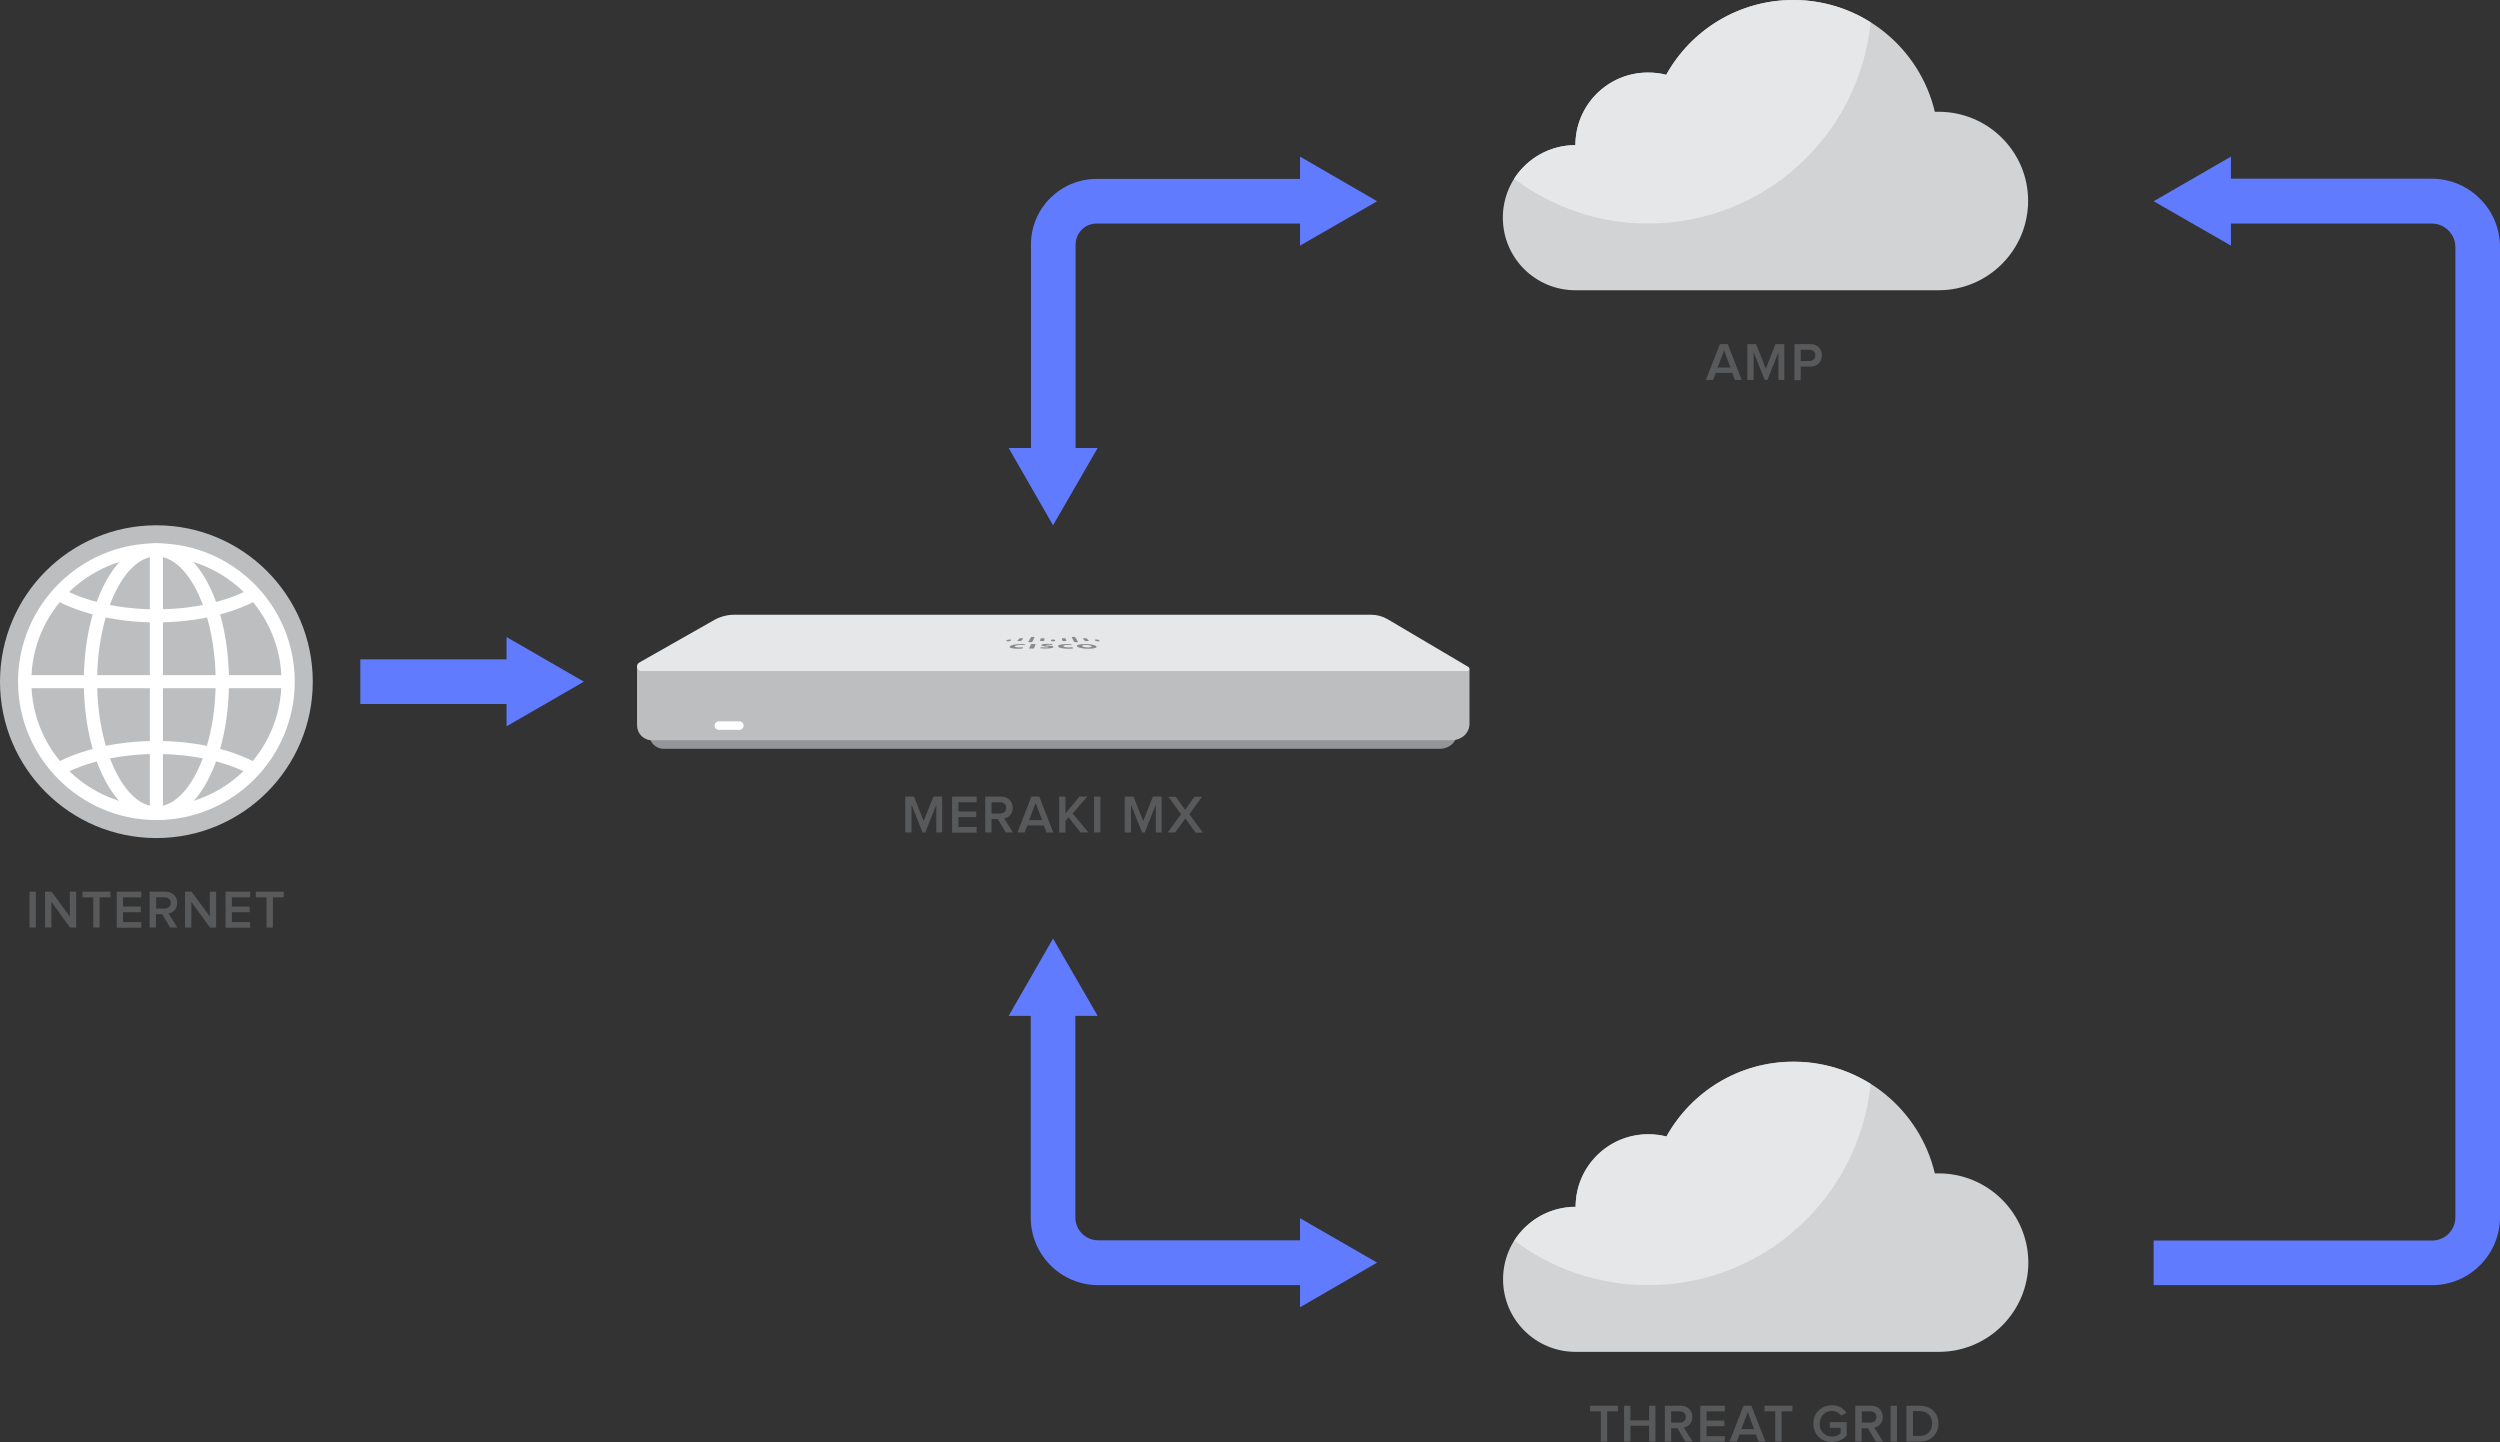 <?xml version="1.0" encoding="utf-8"?>
<!-- Generator: Adobe Illustrator 19.1.0, SVG Export Plug-In . SVG Version: 6.00 Build 0)  -->
<svg version="1.1" id="Layer_1" xmlns="http://www.w3.org/2000/svg" xmlns:xlink="http://www.w3.org/1999/xlink" x="0px" y="0px"
	 viewBox="0 0 1109.4 640" style="enable-background:new 0 0 1109.4 640;" xml:space="preserve">
<rect x="0" y="0" width="1109.4" height="640" fill="#333333" stroke="none"/>
<style type="text/css">
	.st0{fill:#939598;}
	.st1{fill:#BCBEC0;}
	.st2{fill:#E6E7E8;}
	.st3{fill:#FFFFFF;}
	.st4{fill:#8A8A8D;}
	.st5{fill:#D1D3D4;}
	.st6{fill:#58595B;}
	.st7{fill:#617BFF;}
</style>
<g>
	<g>
		<g>
			<path class="st0" d="M288.1,300.4v25.5c0,3.5,2.9,6.4,6.4,6.4h344.2c4.3,0,7.9-2.9,7.9-7.2v-23.8"/>
		</g>
		<g>
			<path class="st1" d="M282.7,295.6v26.3c0,3.6,2.9,6.6,6.6,6.6h354.7c4.5,0,8.1-3,8.1-7.4v-24.5"/>
		</g>
		<g>
			<path class="st2" d="M284.7,297.8H651c1.1,0,1.4-1.4,0.5-1.9l-35.7-21.1c-2.2-1.3-4.7-2-7.3-2H325.8c-3.1,0-6.1,0.8-8.8,2.3
				L283.7,294C281.9,295,282.6,297.8,284.7,297.8z"/>
		</g>
		<g>
			<path class="st3" d="M328.1,323.9H319c-1,0-1.9-0.8-1.9-1.9l0,0c0-1,0.8-1.9,1.9-1.9h9.1c1,0,1.9,0.8,1.9,1.9l0,0
				C330,323,329.1,323.9,328.1,323.9z"/>
		</g>
		<g>
			<g>
				<g>
					<polygon class="st4" points="458.8,287.8 456.6,287.8 457.6,285.8 459.6,285.8 					"/>
				</g>
				<g>
					<path class="st4" d="M475.6,286.3c-0.1,0-0.8-0.1-1.7-0.1c-1.3,0-2.1,0.2-2.1,0.5c0.1,0.3,1,0.6,2.4,0.6c1,0,1.6-0.1,1.7-0.1
						l0.2,0.6c-0.3,0-1,0.1-1.9,0.1c-2.4,0-4.6-0.4-4.7-1.1c-0.1-0.6,1.6-1,4-1c0.9,0,1.6,0.1,1.8,0.1L475.6,286.3z"/>
				</g>
				<g>
					<path class="st4" d="M454.6,286.3c-0.1,0-0.7-0.1-1.6-0.1c-1.3,0-2.4,0.2-2.6,0.5c-0.3,0.3,0.4,0.6,1.9,0.6
						c1,0,1.7-0.1,1.8-0.1l-0.4,0.6c-0.3,0-1.1,0.1-2,0.1c-2.4,0-4.2-0.4-3.5-1.1c0.5-0.6,2.7-1,5.1-1c0.9,0,1.6,0.1,1.7,0.1
						L454.6,286.3z"/>
				</g>
				<g>
					<path class="st4" d="M481.9,286.2c-1.2,0-1.9,0.2-1.7,0.5c0.2,0.3,1.3,0.6,2.5,0.6c1.3,0,2-0.3,1.7-0.6
						C484.1,286.5,483.1,286.2,481.9,286.2 M486.5,286.8c0.6,0.6-0.9,1.1-3.5,1.1c-2.6,0-4.8-0.5-5.1-1.1c-0.3-0.6,1.2-1,3.6-1
						C483.9,285.8,486,286.2,486.5,286.8"/>
				</g>
				<g>
					<path class="st4" d="M467,286.2c0,0-0.9-0.1-1.6-0.1c-0.8,0-1.2,0.1-1.3,0.2c0,0.1,0.6,0.2,0.9,0.2l0.6,0
						c1.3,0.1,1.9,0.3,1.9,0.6c0,0.5-1.9,0.7-3.5,0.7c-1.2,0-2.2-0.1-2.3-0.1l0.1-0.5c0.2,0,1.1,0.1,2,0.1c1.1,0,1.5-0.1,1.6-0.2
						c0-0.1-0.4-0.2-0.9-0.2c-0.1,0-0.3,0-0.4,0c-1.1-0.1-2-0.3-2-0.6c0.1-0.4,1.2-0.6,3-0.6c1,0,1.8,0.1,1.9,0.1L467,286.2z"/>
				</g>
				<g>
					<path class="st4" d="M448.8,284c0.1-0.1-0.2-0.2-0.7-0.2c-0.5,0-1,0.1-1.1,0.2l-0.5,0.4c-0.1,0.1,0.2,0.2,0.7,0.2
						c0.5,0,1-0.1,1.1-0.2L448.8,284z"/>
				</g>
				<g>
					<path class="st4" d="M454,283.4c0.1-0.1-0.2-0.2-0.7-0.2c-0.5,0-0.9,0.1-1,0.2l-0.8,0.9c-0.1,0.1,0.2,0.2,0.7,0.2
						c0.5,0,1-0.1,1.1-0.2L454,283.4z"/>
				</g>
				<g>
					<path class="st4" d="M459.1,282.8c0-0.1-0.3-0.2-0.7-0.2c-0.4,0-0.9,0.1-0.9,0.2l-1.2,2c-0.1,0.1,0.3,0.2,0.8,0.2
						c0.5,0,1-0.1,1-0.2L459.1,282.8z"/>
				</g>
				<g>
					<path class="st4" d="M463.5,283.4c0-0.1-0.3-0.2-0.8-0.2c-0.5,0-0.9,0.1-0.9,0.2l-0.3,0.9c0,0.1,0.3,0.2,0.9,0.2
						c0.5,0,0.9-0.1,1-0.2L463.5,283.4z"/>
				</g>
				<g>
					<path class="st4" d="M468.2,284c0-0.1-0.4-0.2-0.9-0.2c-0.5,0-0.9,0.1-0.9,0.2l0,0.4c0,0.1,0.4,0.2,0.9,0.2
						c0.5,0,0.9-0.1,0.9-0.2L468.2,284z"/>
				</g>
				<g>
					<path class="st4" d="M472.9,283.4c0-0.1-0.4-0.2-0.9-0.2c-0.5,0-0.8,0.1-0.8,0.2l0.2,0.9c0,0.1,0.5,0.2,1,0.2
						c0.5,0,0.9-0.1,0.8-0.2L472.9,283.4z"/>
				</g>
				<g>
					<path class="st4" d="M477.2,282.8c-0.1-0.1-0.5-0.2-0.9-0.2c-0.4,0-0.8,0.1-0.7,0.2l1,2c0.1,0.1,0.5,0.2,1,0.2
						c0.5,0,0.9-0.1,0.8-0.2L477.2,282.8z"/>
				</g>
				<g>
					<path class="st4" d="M482.3,283.4c-0.1-0.1-0.5-0.2-1-0.2c-0.5,0-0.8,0.1-0.7,0.2l0.7,0.9c0.1,0.1,0.6,0.2,1.1,0.2
						c0.5,0,0.8-0.1,0.8-0.2L482.3,283.4z"/>
				</g>
				<g>
					<path class="st4" d="M487.6,284c-0.1-0.1-0.6-0.2-1.1-0.2c-0.5,0-0.8,0.1-0.7,0.2l0.4,0.4c0.1,0.1,0.6,0.2,1.1,0.2
						c0.5,0,0.8-0.1,0.7-0.2L487.6,284z"/>
				</g>
			</g>
		</g>
	</g>
	<g>
		<path class="st5" d="M860.3,49.6c-0.6,0-1.2,0-1.7,0C851.9,21.2,826.3,0,795.8,0c-24.3,0-45.4,13.4-56.4,33.2
			c-2.6-0.7-5.3-1-8.1-1c-17.8,0-32.2,14.4-32.2,32.2c-17.8,0-32.2,14.4-32.2,32.2s14.4,32.2,32.2,32.2h161.2
			c21.9,0,39.7-17.8,39.7-39.7C900,67.3,882.2,49.6,860.3,49.6z"/>
	</g>
	<g>
		<path class="st2" d="M731.4,99.2c51.5,0,93.7-39.2,98.7-89.3C820.1,3.6,808.4,0,795.8,0c-24.3,0-45.4,13.4-56.4,33.2
			c-2.6-0.7-5.3-1-8.1-1c-17.8,0-32.2,14.4-32.2,32.2c-11.4,0-21.5,6-27.2,14.9C688.5,91.8,709.1,99.2,731.4,99.2z"/>
	</g>
	<g>
		<path class="st5" d="M860.3,520.7c-0.6,0-1.2,0-1.7,0c-6.7-28.4-32.2-49.6-62.7-49.6c-24.3,0-45.4,13.4-56.4,33.2
			c-2.6-0.7-5.3-1-8.1-1c-17.8,0-32.2,14.4-32.2,32.2c-17.8,0-32.2,14.4-32.2,32.2c0,17.8,14.4,32.2,32.2,32.2h161.2
			c21.9,0,39.7-17.8,39.7-39.7C900,538.4,882.2,520.7,860.3,520.7z"/>
	</g>
	<g>
		<path class="st2" d="M731.4,570.3c51.5,0,93.7-39.2,98.7-89.3c-9.9-6.2-21.6-9.8-34.2-9.8c-24.3,0-45.4,13.4-56.4,33.2
			c-2.6-0.7-5.3-1-8.1-1c-17.8,0-32.2,14.4-32.2,32.2c-11.4,0-21.5,6-27.2,14.9C688.5,562.9,709.1,570.3,731.4,570.3z"/>
	</g>
	<g>
		<g>
			<g>
				<circle class="st1" cx="69.4" cy="302.5" r="69.4"/>
			</g>
		</g>
		<g>
			<g>
				<circle class="st1" cx="69.4" cy="302.5" r="58.5"/>
			</g>
			<g>
				<path class="st3" d="M69.4,363.9C35.6,363.9,8,336.3,8,302.5c0-33.8,27.5-61.4,61.4-61.4s61.4,27.5,61.4,61.4
					C130.8,336.3,103.3,363.9,69.4,363.9z M69.4,246.9c-30.6,0-55.5,24.9-55.5,55.5c0,30.6,24.9,55.5,55.5,55.5s55.5-24.9,55.5-55.5
					C125,271.9,100,246.9,69.4,246.9z"/>
			</g>
		</g>
		<g>
			<g>
				<path class="st3" d="M69.4,363.9c-18,0-32.2-27-32.2-61.4c0-34.4,14.1-61.4,32.2-61.4s32.2,27,32.2,61.4
					C101.6,336.9,87.5,363.9,69.4,363.9z M69.4,246.9c-14.3,0-26.3,25.4-26.3,55.5s12,55.5,26.3,55.5s26.3-25.4,26.3-55.5
					S83.7,246.9,69.4,246.9z"/>
			</g>
		</g>
		<g>
			<g>
				<rect x="11" y="299.6" class="st3" width="116.9" height="5.8"/>
			</g>
		</g>
		<g>
			<g>
				<rect x="66.5" y="244" class="st3" width="5.8" height="116.9"/>
			</g>
		</g>
		<g>
			<g>
				<path class="st3" d="M69.4,276.2c-17.1,0-33.5-3.7-45-10.1l2.9-5.1c10.7,6,26,9.4,42.1,9.4c16.1,0,31.5-3.4,42.1-9.4l2.9,5.1
					C102.9,272.5,86.5,276.2,69.4,276.2z"/>
			</g>
		</g>
		<g>
			<g>
				<path class="st3" d="M27.3,344l-2.9-5.1c11.5-6.4,27.9-10.1,45-10.1c17.1,0,33.5,3.7,45,10.1l-2.9,5.1c-10.7-6-26-9.4-42.1-9.4
					S37.9,338.1,27.3,344z"/>
			</g>
		</g>
	</g>
	<g>
		<path class="st6" d="M13.1,411.6v-15.9h2.8v15.9H13.1z"/>
		<path class="st6" d="M31.1,411.6l-8.3-11.4v11.4h-2.8v-15.9h2.9l8.1,11v-11h2.8v15.9H31.1z"/>
		<path class="st6" d="M41.4,411.6v-13.4h-4.8v-2.5H49v2.5h-4.8v13.4H41.4z"/>
		<path class="st6" d="M51.8,411.6v-15.9h10.9v2.5h-8.1v4.1h7.9v2.5h-7.9v4.4h8.1v2.5H51.8z"/>
		<path class="st6" d="M75.5,411.6l-3.5-5.9h-2.8v5.9h-2.8v-15.9h7c3.1,0,5.2,2,5.2,5c0,2.8-1.9,4.4-3.8,4.7l3.9,6.2H75.5z
			 M75.8,400.7c0-1.5-1.1-2.5-2.7-2.5h-3.8v5H73C74.6,403.2,75.8,402.2,75.8,400.7z"/>
		<path class="st6" d="M93.2,411.6l-8.3-11.4v11.4h-2.8v-15.9H85l8.1,11v-11h2.8v15.9H93.2z"/>
		<path class="st6" d="M100.1,411.6v-15.9H111v2.5h-8.1v4.1h7.9v2.5h-7.9v4.4h8.1v2.5H100.1z"/>
		<path class="st6" d="M118.3,411.6v-13.4h-4.8v-2.5h12.4v2.5h-4.8v13.4H118.3z"/>
	</g>
	<g>
		<path class="st6" d="M415.5,369.4v-12.3l-4.9,12.3h-1.2l-4.9-12.3v12.3h-2.8v-15.9h3.9l4.3,10.9l4.3-10.9h3.9v15.9H415.5z"/>
		<path class="st6" d="M422.5,369.4v-15.9h10.9v2.5h-8.1v4.1h7.9v2.5h-7.9v4.4h8.1v2.5H422.5z"/>
		<path class="st6" d="M446.3,369.4l-3.5-5.9H440v5.9h-2.8v-15.9h7c3.1,0,5.2,2,5.2,5c0,2.8-1.9,4.4-3.8,4.7l3.9,6.2H446.3z
			 M446.5,358.5c0-1.5-1.1-2.5-2.7-2.5H440v5h3.8C445.4,361,446.5,360,446.5,358.5z"/>
		<path class="st6" d="M464.4,369.4l-1.2-3.1h-7.3l-1.2,3.1h-3.2l6.2-15.9h3.5l6.2,15.9H464.4z M459.6,356.3l-2.9,7.6h5.7
			L459.6,356.3z"/>
		<path class="st6" d="M479.5,369.4l-5.3-6.7l-1.4,1.6v5.1H470v-15.9h2.8v7.5l6.2-7.5h3.5L476,361l7,8.4H479.5z"/>
		<path class="st6" d="M485.5,369.4v-15.9h2.8v15.9H485.5z"/>
		<path class="st6" d="M512.9,369.4v-12.3l-4.9,12.3h-1.2l-4.9-12.3v12.3h-2.8v-15.9h3.9l4.3,10.9l4.3-10.9h3.9v15.9H512.9z"/>
		<path class="st6" d="M530.5,369.4l-4.5-6.2l-4.5,6.2h-3.3l5.9-8.1l-5.6-7.7h3.3l4.1,5.8l4.1-5.8h3.4l-5.6,7.7l6,8.2H530.5z"/>
	</g>
	<g>
		<path class="st6" d="M769.9,168.6l-1.2-3.1h-7.3l-1.2,3.1h-3.2l6.2-15.9h3.5l6.2,15.9H769.9z M765.1,155.5l-2.9,7.6h5.7
			L765.1,155.5z"/>
		<path class="st6" d="M789.2,168.6v-12.3l-4.9,12.3h-1.2l-4.9-12.3v12.3h-2.8v-15.9h3.9l4.3,10.9l4.3-10.9h3.9v15.9H789.2z"/>
		<path class="st6" d="M796.3,168.6v-15.9h7c3.3,0,5.2,2.3,5.2,5c0,2.7-1.9,5-5.2,5h-4.2v6H796.3z M805.6,157.7
			c0-1.5-1.1-2.5-2.7-2.5h-3.8v5h3.8C804.5,160.2,805.6,159.2,805.6,157.7z"/>
	</g>
	<g>
		<path class="st6" d="M710.4,639.7v-13.4h-4.8v-2.5H718v2.5h-4.8v13.4H710.4z"/>
		<path class="st6" d="M731.8,639.7v-7h-8.3v7h-2.8v-15.9h2.8v6.5h8.3v-6.5h2.8v15.9H731.8z"/>
		<path class="st6" d="M747.9,639.7l-3.5-5.9h-2.8v5.9h-2.8v-15.9h7c3.1,0,5.2,2,5.2,5c0,2.8-1.9,4.4-3.8,4.7l3.9,6.2H747.9z
			 M748.1,628.8c0-1.5-1.1-2.5-2.7-2.5h-3.8v5h3.8C747,631.3,748.1,630.3,748.1,628.8z"/>
		<path class="st6" d="M754.5,639.7v-15.9h10.9v2.5h-8.1v4.1h7.9v2.5h-7.9v4.4h8.1v2.5H754.5z"/>
		<path class="st6" d="M780.4,639.7l-1.2-3.1h-7.3l-1.2,3.1h-3.2l6.2-15.9h3.5l6.2,15.9H780.4z M775.6,626.6l-2.9,7.6h5.7
			L775.6,626.6z"/>
		<path class="st6" d="M787.8,639.7v-13.4H783v-2.5h12.4v2.5h-4.8v13.4H787.8z"/>
		<path class="st6" d="M804.7,631.8c0-5,3.7-8.2,8.3-8.2c3.1,0,5.1,1.5,6.4,3.3l-2.3,1.3c-0.9-1.2-2.4-2.1-4.1-2.1
			c-3.1,0-5.5,2.4-5.5,5.7c0,3.3,2.3,5.7,5.5,5.7c1.6,0,3-0.7,3.8-1.4v-2.5H812v-2.5h7.5v5.9c-1.5,1.7-3.8,2.9-6.5,2.9
			C808.4,640,804.7,636.7,804.7,631.8z"/>
		<path class="st6" d="M832.4,639.7l-3.5-5.9h-2.8v5.9h-2.8v-15.9h7c3.1,0,5.2,2,5.2,5c0,2.8-1.9,4.4-3.8,4.7l3.9,6.2H832.4z
			 M832.7,628.8c0-1.5-1.1-2.5-2.7-2.5h-3.8v5h3.8C831.5,631.3,832.7,630.3,832.7,628.8z"/>
		<path class="st6" d="M839,639.7v-15.9h2.8v15.9H839z"/>
		<path class="st6" d="M846,639.7v-15.9h5.9c5,0,8.3,3.3,8.3,7.9c0,4.7-3.3,8-8.3,8H846z M857.4,631.7c0-3-1.9-5.5-5.4-5.5h-3.1v11
			h3.1C855.4,637.2,857.4,634.8,857.4,631.7z"/>
	</g>
	<g>
		<g>
			<rect x="159.9" y="292.6" class="st7" width="70.7" height="19.8"/>
		</g>
		<g>
			<g>
				<polygon class="st7" points="224.8,322.3 259.1,302.5 224.8,282.7 				"/>
			</g>
		</g>
	</g>
	<g>
		<g>
			<path class="st7" d="M477.3,204.6h-19.8v-96.1c0-16.1,13.1-29.1,29.1-29.1h96.1v19.8h-96.1c-5.1,0-9.3,4.2-9.3,9.3V204.6z"/>
		</g>
		<g>
			<g>
				<polygon class="st7" points="487.1,198.8 467.3,233.1 447.6,198.8 				"/>
			</g>
		</g>
		<g>
			<g>
				<polygon class="st7" points="576.9,109 611.1,89.3 576.9,69.5 				"/>
			</g>
		</g>
	</g>
	<g>
		<g>
			<path class="st7" d="M582.7,570.3h-95.3c-16.5,0-30-13.4-30-30V445h19.8v95.3c0,5.6,4.6,10.1,10.1,10.1h95.3V570.3z"/>
		</g>
		<g>
			<g>
				<polygon class="st7" points="576.9,540.6 611.1,560.3 576.9,580.1 				"/>
			</g>
		</g>
		<g>
			<g>
				<polygon class="st7" points="487.1,450.8 467.3,416.5 447.6,450.8 				"/>
			</g>
		</g>
	</g>
	<g>
		<g>
			<path class="st7" d="M1079.3,570.3H955.7v-19.8h123.6c5.7,0,10.3-4.6,10.3-10.3V109.7c0-5.8-4.7-10.5-10.5-10.5h-94.9V79.3h94.9
				c16.7,0,30.3,13.6,30.3,30.3v430.5C1109.4,556.7,1095.9,570.3,1079.3,570.3z"/>
		</g>
		<g>
			<g>
				<polygon class="st7" points="990,109 955.7,89.3 990,69.5 				"/>
			</g>
		</g>
	</g>
</g>
</svg>
